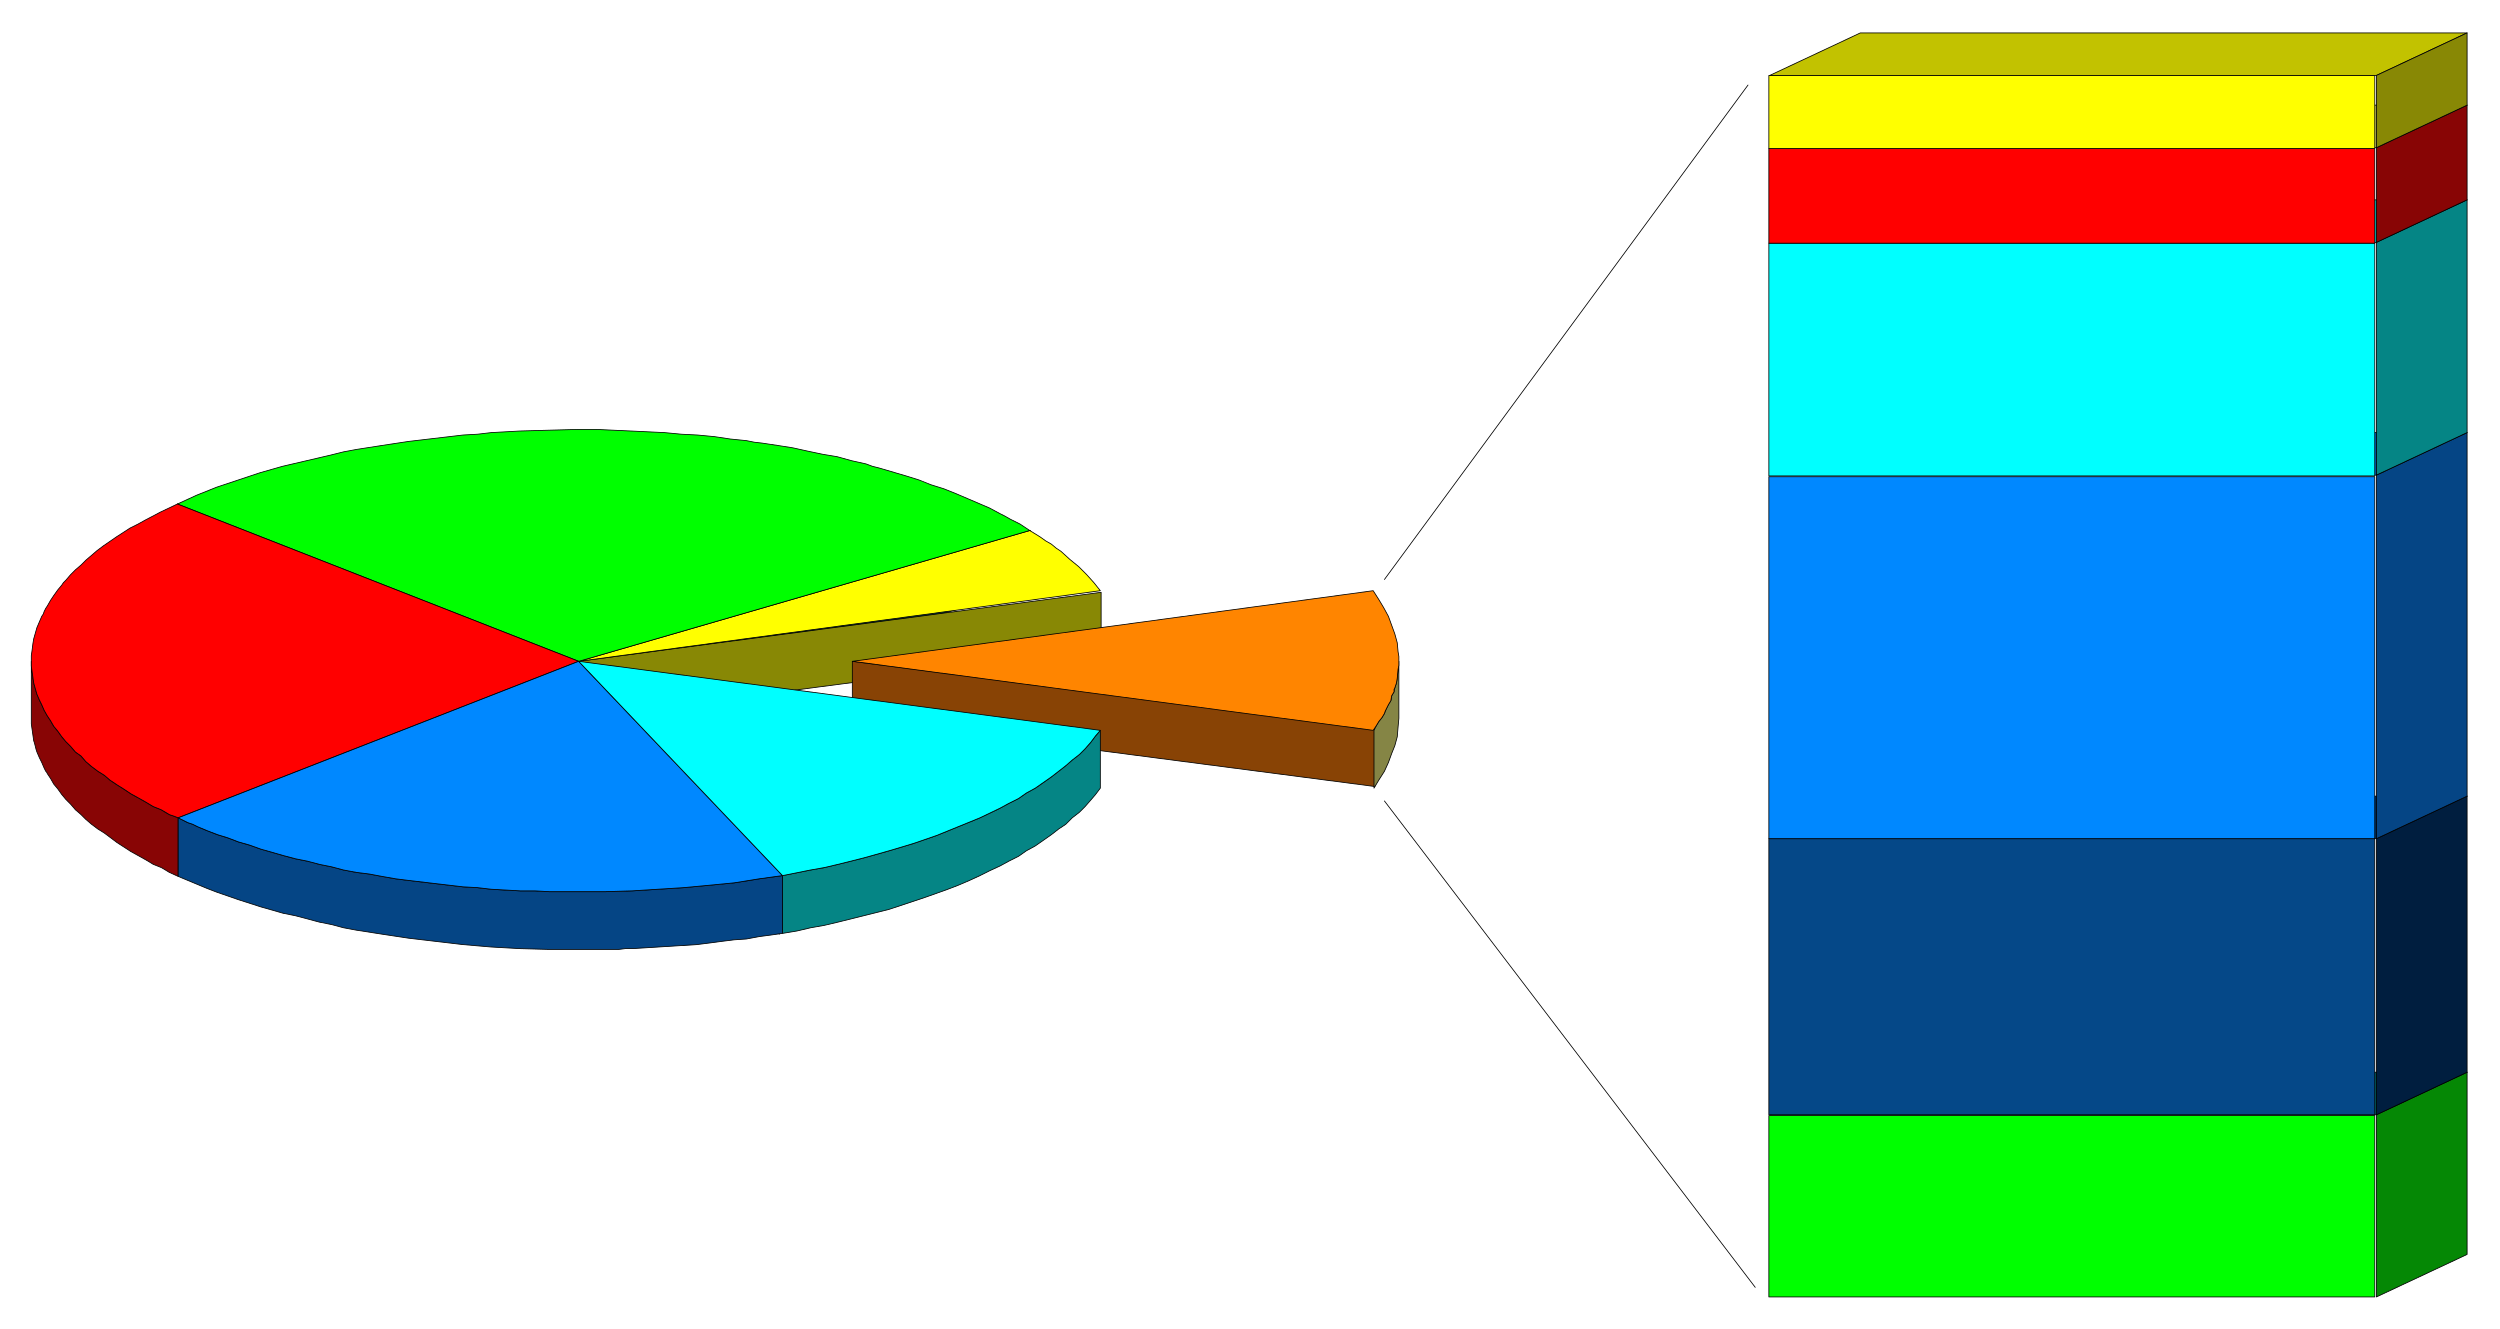 <svg xmlns="http://www.w3.org/2000/svg" width="493.465" height="262.337" fill-rule="evenodd" stroke-linecap="round" preserveAspectRatio="none" viewBox="0 0 3115 1656"><style>.pen0{stroke:#000;stroke-width:1;stroke-linejoin:round}.brush3{fill:#888805}.brush7{fill:#058585}.brush9{fill:#880505}.brush10{fill:#054585}.brush11{fill:#ff0}.brush12{fill:#0f0}.brush13{fill:red}.brush14{fill:#08f}.brush15{fill:#0ff}</style><path d="m721 824 563-163v72L721 895v-71z" class="pen0" style="fill:#044"/><path d="M721 824 221 628v72l500 195v-71z" class="pen0" style="fill:#003d3d"/><path d="m721 824 651-86v72l-651 85v-71z" class="pen0 brush3"/><path d="m1062 824 651 84v72l-651-85v-71z" class="pen0" style="fill:#884305"/><path d="m1712 910 3-6 3-5 4-5 3-5 2-5 3-6 3-5 1-3v-3l3-5 1-5 2-6 1-6 1-11 1-5v-5 71l-1 11-1 12-3 11-4 10-4 11-5 11-7 11-3 5-3 5v-72z" class="pen0" style="fill:#858545"/><path d="m721 824 250 267v73L721 895v-71z" class="pen0" style="fill:#005151"/><path d="m975 1091 35-7 17-3 17-4 32-8 32-9 30-9 29-10 27-11 27-11 25-12 11-6 12-6 10-7 11-6 10-7 10-7 9-7 9-7 8-7 9-7 7-7 7-8 6-8 6-7v72l-6 8-6 7-7 8-7 7-9 7-8 8-9 6-9 7-10 7-10 7-11 6-10 7-12 6-11 6-13 6-12 6-13 6-14 6-13 5-14 5-14 5-15 5-15 5-15 5-16 4-16 4-16 4-16 4-17 4-17 3-17 4-18 3v-72z" class="pen0 brush7"/><path d="m721 824-499 195v72l499-196v-71z" class="pen0" style="fill:#052e59"/><path d="M39 824v6l1 7 1 7 1 7 2 7 2 7 3 7 3 6 3 7 4 7 4 6 4 7 5 6 5 7 5 6 6 6 6 7 7 5 6 7 7 6 8 6 8 5 7 6 9 6 8 5 9 6 9 5 9 5 10 6 10 4 10 6 6 2 5 2v73l-11-5-10-6-10-4-10-6-18-10-17-11-16-12-8-5-8-6-7-6-6-6-7-6-6-7-6-6-5-6-5-7-5-6-4-7-4-6-1-2-1-1-2-4-3-7-3-6-3-7-1-3-1-4-1-4-1-3-1-7-1-7-1-7v-78z" class="pen0 brush9"/><path d="m222 1019 6 3 6 3 6 2 6 3 12 5 13 5 13 4 13 5 14 4 14 5 14 4 14 4 15 4 15 3 15 4 15 3 15 4 16 3 16 2 16 3 17 3 16 2 17 2 17 2 34 4 18 1 17 2 18 1 18 1h18l18 1h71l33-1 32-2 32-2 32-3 31-3 31-5 29-4v72l-14 2-15 2-16 3-15 1-16 2-15 2-16 2-16 1-16 1-16 1-16 1-16 1h-9l-8 1h-87l-36-1-36-2-35-3-34-4-34-4-33-5-32-5-16-3-15-4-15-3-15-4-15-4-15-3-28-8-28-9-26-9-13-5-12-5-12-5-12-5v-73z" class="pen0 brush10"/><path d="m1371 736-8-10-9-10-5-5-5-5-11-9-11-10-6-4-6-5-7-4-7-5-13-8-562 163 650-88z" class="pen0 brush11"/><path d="m1283 661-12-8-6-3-6-3-7-4-6-3-13-7-7-3-7-3-7-3-7-3-14-6-15-6-16-5-15-6-16-5-17-5-17-5-8-2-8-3-18-4-18-5-18-3-19-4-18-4-19-3-20-3-9-1-10-2-20-2-20-3-21-2-20-1-21-2-21-1-21-1-22-1-21-1h-22l-37 1-36 1-36 2-17 2-18 1-34 4-34 4-33 5-32 5-16 3-16 4-30 7-30 7-28 8-27 9-27 9-25 10-24 11 500 196 562-163z" class="pen0 brush12"/><path d="m221 628-21 10-19 10-9 5-10 5-17 11-16 11-8 6-7 6-7 6-6 6-7 6-6 6-6 7-3 3-2 3-5 6-5 7-4 6-4 7-2 3-2 4-1 3-2 3-3 7-3 7-2 7-2 7-1 6-1 8-1 7v13l1 7 1 7 1 7 2 7 2 7 3 7 3 6 3 7 4 7 4 6 4 7 5 6 5 7 5 6 6 6 6 7 7 5 6 7 7 6 8 6 8 5 7 6 9 6 8 5 9 6 9 5 9 5 10 6 10 4 10 6 6 2 5 2 499-195-500-196z" class="pen0 brush13"/><path d="m222 1019 6 3 6 3 6 2 6 3 12 5 13 5 13 4 13 5 14 4 14 5 14 4 14 4 15 4 15 3 15 4 15 3 15 4 16 3 16 2 16 3 17 3 16 2 17 2 17 2 34 4 18 1 17 2 18 1 18 1h18l18 1h71l33-1 32-2 32-2 32-3 31-3 31-5 29-4-254-267-499 195z" class="pen0 brush14"/><path d="m975 1091 35-7 17-3 17-4 32-8 32-9 30-9 29-10 27-11 27-11 25-12 11-6 12-6 10-7 11-6 10-7 10-7 9-7 9-7 8-7 9-7 7-7 7-8 6-8 6-7-650-86 254 267z" class="pen0 brush15"/><path d="m1711 910 4-6 3-5 4-5 3-5 1-3 1-2 3-6 3-5 1-6 3-5v-3l1-2 2-6 1-6 1-11 1-5v-11l-1-6-1-11-3-11-4-11-4-11-6-11-6-10-7-11-649 88 649 86z" class="pen0" style="fill:#ff8500"/><path d="M2204 1390h755v226h-755v-226z" class="pen0 brush12"/><path d="M2205 1389h756l113-53h-756l-113 53z" class="pen0" style="fill:#006060"/><path d="M2961 1389v227l113-53v-227l-113 53z" class="pen0" style="fill:#058805"/><path d="M2204 1045h755v344h-755v-344z" class="pen0" style="fill:#054888"/><path d="M2205 1045h756l113-53h-756l-113 53z" class="pen0" style="fill:#003060"/><path d="M2961 1045v344l113-53V992l-113 53z" class="pen0" style="fill:#001e3f"/><path d="M2204 594h755v451h-755V594z" class="pen0 brush14"/><path d="M2205 592h756l113-53h-756l-113 53z" class="pen0" style="fill:#0261c2"/><path d="M2961 592v453l113-53V539l-113 53z" class="pen0 brush10"/><path d="M2204 303h755v290h-755V303z" class="pen0 brush15"/><path d="M2205 302h756l113-53h-756l-113 53z" class="pen0" style="fill:#02c2c2"/><path d="M2961 302v290l113-53V249l-113 53z" class="pen0 brush7"/><path d="M2204 185h755v118h-755V185z" class="pen0 brush13"/><path d="M2205 184h756l113-53h-756l-113 53z" class="pen0" style="fill:#c2c261"/><path d="M2961 184v118l113-53V131l-113 53z" class="pen0 brush9"/><path d="M2204 94h755v91h-755V94z" class="pen0 brush11"/><path d="M2205 94h756l113-53h-756l-113 53z" class="pen0" style="fill:#c2c200"/><path d="M2961 94v90l113-53V41l-113 53z" class="pen0 brush3"/><path fill="none" d="m1725 722 453-616m-453 892 462 606" class="pen0"/></svg>
